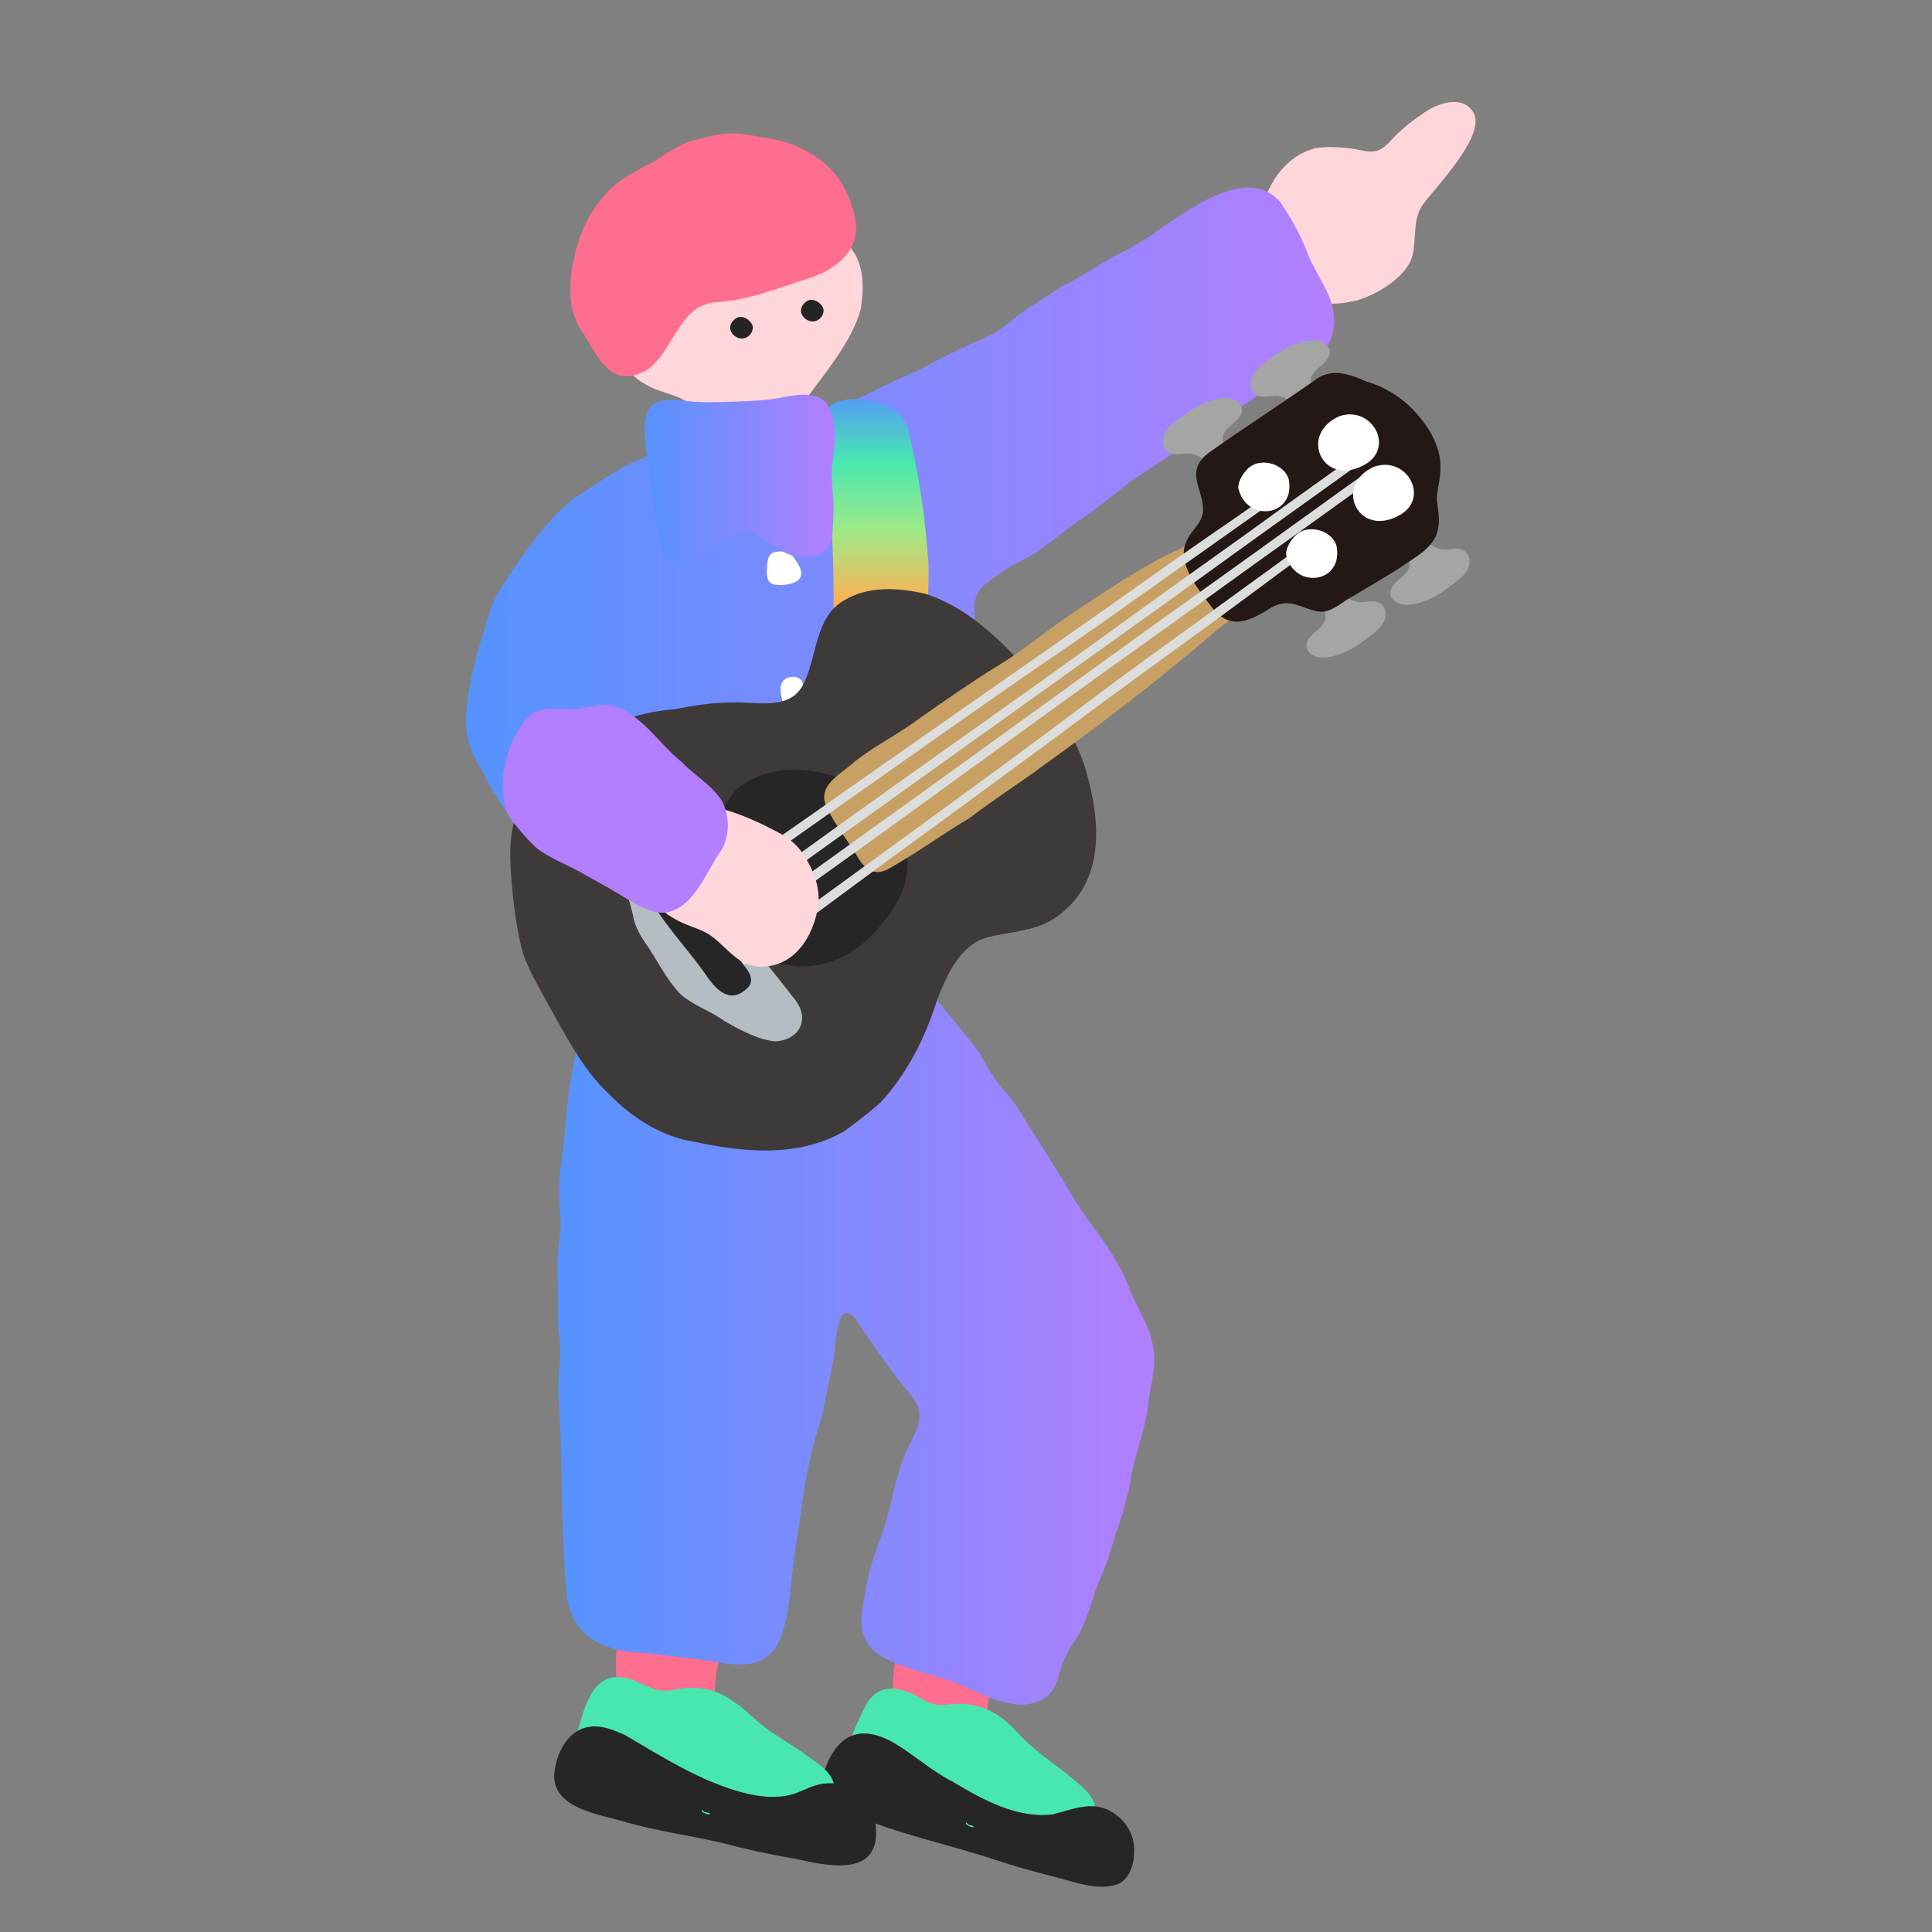 <svg xmlns="http://www.w3.org/2000/svg" width="200" height="200" fill="none"><rect width="100%" height="100%" fill="#808080" stroke="none"/><g clip-path="url(#a)"><path fill="#FF6D8F" fill-rule="evenodd" d="M95.67 179.36c2.7.49 5.681 1.55 6.481-2.13.14-1 .24-1.92.57-2.9 1.31-3.9-2.01-4.8-5.17-4.74-1.08-.02-2.32-.21-3.34.26-1.83.87-1.65 3.24-1.81 4.95-.34 2.76.44 4.03 3.19 4.54h.07z" clip-rule="evenodd"/><path fill="#49E7B0" fill-rule="evenodd" d="M110.301 183.519c-1.61-1.23-3.31-2.41-4.73-3.92-2.43-2.65-4.39-3.55-7.91-3.1-.84.06-1.59-.26-2.31-.66-2.06-1.29-4.48-1.73-5.77.78-3.08 6.05-3.15 8.83 3.77 11.42 1.12.38 2.27.52 3.39.85 1.25.37 2.54 1 3.98 1.41 1.21.36 2.43.58 3.67.78 2.11.34 3.97.94 6 .65 2.51-.25 3.67-3.01 2.83-5.19-.5-1.22-1.84-2.05-2.86-2.97l-.05-.04z" clip-rule="evenodd"/><path fill="#262626" fill-rule="evenodd" d="M85.4 183.179c-.85 2.11.95 3.94 2.9 4.65 4.79 2.08 9.66 3.04 14.54 4.64 2.21.74 4.17 1.28 6.22 1.79 2.02.51 4.28 1.42 6.34.89 1.4-.34 2.01-2.01 2-3.4.11-1.57-.7-3.08-1.98-3.96-2.08-1.54-4.24-.52-6.42.03-3.63.46-7.16-1.45-10.3-3.33-2.21-1.12-3.98-2.76-6.08-4.02-3.44-2-5.88-1.03-7.21 2.65l-.02.06zm14.64 5.49c.1.01.09.22.35.25.17.05.43.1.41.2-.05.15-.96-.21-.8-.44h.04z" clip-rule="evenodd"/><path fill="#FF6D8F" fill-rule="evenodd" d="M67.512 178.09c2.73.26 5.85 1.16 6.44-2.57.1-1.05.08-2.04.36-3.08 1.09-4.21-2.37-4.83-5.69-4.52-1.33.08-2.95-.1-3.96.93-1.16 1.3-.85 3.28-.88 4.89-.15 2.86.86 4.07 3.67 4.34h.07z" clip-rule="evenodd"/><path fill="#49E7B0" fill-rule="evenodd" d="M82.86 181.258c-1.59-1.07-3.31-2.01-4.73-3.32-2.96-2.69-4.82-3.78-8.82-2.94-1.13.19-2.15-.39-3.15-.82-3.64-1.69-5.11.59-6 3.83-.63 1.99-1.45 4.38 0 6.21 1.72 1.97 4.76 3.04 7.36 3.37 2.11.18 4.01 1 6.1 1.46 1.29.27 2.55.39 3.85.51 2.61.19 5.34 1.02 7.6-.49 1.42-1.08 1.75-3.28 1.11-4.81-.54-1.26-2.07-2.03-3.25-2.96l-.06-.04z" clip-rule="evenodd"/><path fill="#262626" fill-rule="evenodd" d="M57.481 182.91c-.99 4.42 4.84 4.89 7.77 5.85 3.1.84 6.25 1.27 9.34 1.98 2.44.65 5.26 1.27 7.75 1.68 4.1.95 9.36 1.87 8.19-4.3-.67-2.45-3.3-4-5.76-3.39-1.03.25-1.89.78-2.89 1.06-1.56.4-3.19.23-4.98-.22-4.31-1.14-8.32-3.67-12.15-5.93-1.24-.57-2.54-1.11-3.89-.86-1.93.36-3.06 2.36-3.37 4.09v.06zm15.22 4.47c.06 0 .09.08.14.14.03.05.11.07.2.08.13.05.44.03.47.18-.04.15-1-.14-.85-.38z" clip-rule="evenodd"/><path fill="#FFD6DA" fill-rule="evenodd" d="M136.06 15.37c-3.55.97-5.55 4.78-5.74 8.25.04 2.27 1.32 4.67 2.95 6.23 1.6 1.44 4.14 1.84 6.23 1.44 2.31-.27 6.21-2.48 6.74-4.94.4-1.75-.03-3.8 1.15-5.3 1.46-1.92 6.17-6.79 5.24-9.2-1.05-2.22-3.96-1.16-5.48.01-.83.56-1.65 1.19-2.43 1.92-.68.65-1.15 1.36-1.94 1.74-.86.38-1.81.01-2.7-.11-1.38-.19-2.77-.28-3.95-.06h-.06z" clip-rule="evenodd"/><path fill="url(#b)" d="M123.881 21.268c-2.43 1.32-4.67 3.23-7.11 4.54-2.26 1.04-4.12 2.42-6.27 3.56-1.28.63-2.39 1.53-3.63 2.25-1.42.87-2.62 2.07-3.97 2.89-2.48 1.16-5.19 2.34-7.61 3.74-2.04.85-4.23 1.91-6.15 2.87-2 .76-3.3 2.34-5.42 3.09-3.51 1-7.07 1.52-10.63 2.1-1.23.15-2.46 0-3.71.26-1.42.31-2.85.79-4.15 1.43-2.05 1.04-3.89 2.38-5.85 3.61-3.11 2.51-5.4 6.06-7.62 9.4-1 1.56-1.38 3.41-1.89 5.14-.85 2.65-1.44 5.17-1.63 7.98-.12 2.03.51 3.83 1.59 5.54a28.3 28.3 0 0 0 4.92 7.05c5.47 5.66 5.54 2.31 6.26 11.25 0 2.13.18 4.18.21 6.33.4 6.31 5.17 5.69 9.9 5.12 1.77-.12 3.65-.28 5.39-.41 6.2-1.18 15.3.72 19.7-4.64 1.23-1.55 1.56-3.44 2.09-5.29.36-1.35.58-2.77.74-4.15.15-1.29.5-2.68.71-4.08.17-1.35.09-2.6.23-3.99.11-1.19.4-2.46.53-3.65.05-2.2.22-4.3.5-6.39.09-1.17.08-2.37-.05-3.54-.27-1.95.16-3.79.1-5.74-.08-1.23-.08-2.48-.17-3.77-.13-1.44.08-2.65 1.4-3.51a18.5 18.5 0 0 1 3.74-2.37c1.85-.95 3.53-2.46 5.23-3.68 1.71-1.2 3.3-2.37 4.92-3.7 1.59-1.32 3.3-2.19 4.93-3.39 1.49-1.27 2.96-2.31 4.69-3.27 2.65-1.75 5.33-3.41 7.9-5.33 1.63-1.19 3.88-1.74 4.26-4.09.77-3.14-1.54-5.51-2.6-8.2-.63-1.74-1.61-3.44-2.59-4.96-.27-.41-.51-.66-.87-.96-2.44-1.87-5.56-.42-7.96.89l-.07.04z"/><path fill="#fff" fill-rule="evenodd" d="M80.192 57.159c.8-.21 1.74.03 2.14.8.44.58.93 1.49.34 2.06-.49.46-1.58.61-2.36.51-.94-.06-.98-1.01-.91-1.74.03-.62.06-1.41.73-1.62l.07-.02zm2.259 16.68c-.73.28-1.39-.2-1.4-.98-.09-.69-.42-1.34-.14-2.09.3-.83 1.79-1 2.15-.16.34.8.02 1.76-.14 2.59-.06.25-.19.48-.41.61z" clip-rule="evenodd"/><path fill="#C4C4C4" fill-rule="evenodd" d="M84.88 82.008c.38.59 1.12.93 1.39 1.59.17.67-.59 2.12-1.38 2.5-.58.27-1.55.2-2.22-.12-.63-.36-1.02-1.26-1.04-1.97-.02-.52.27-1 .6-1.54.6-1.14 1.73-1.52 2.6-.52zm-.789 11.221c.38-.27.52-.84.73-1.23.04-.06.07-.12.12-.07.08.13.13 1.17.41 1.85.16.41.43.76.64 1.14.49.79.55 1.96.33 2.92-.35 1.8-2.88 2.33-4.08 1.03-1.23-1.32-.56-3.33.25-4.66.4-.69 1.06-.65 1.55-.95z" clip-rule="evenodd"/><path fill="#ABABAB" fill-rule="evenodd" d="M56.82 95.318c1.92-4.39 7.33-5.47 10.44-1.59.84 1.23.95 2.68 1.18 4.18.48 6.25-4.99 8.15-9.21 3.89-1.84-1.61-3.53-3.93-2.43-6.42z" clip-rule="evenodd"/><path fill="url(#c)" d="M58.75 165.749c-.77-6.9-.44-13.93-.91-20.88-.23-2.32.42-4.26.04-6.64-.25-1.82-.04-3.59-.15-5.4-.03-.53-.02-1.06 0-1.59-.1-1.61.33-3.26.32-4.83-.17-1.93-.24-4.01.04-6.02.34-2.23.47-4.57.73-6.75.16-1.12.31-2.25.55-3.35.21-1.23.39-2.5 1.14-3.51.98-1.36 2.92-1.34 4.44-1.15 1.39.17 2.83.02 4.22.34 1.93.32 4.02.17 6 .15 1.26-.04 2.49.06 3.73.13 1.1.05 2.2-.13 3.29-.26 2.43-.29 5.2-.06 7.49-1.22 1.87-.81.99-4.03 3.4-4.05 1.12-.01 2.04.79 2.76 1.55 1.02 1.13 2.1 2.35 3.05 3.56.8 1.06 1.75 2.1 2.53 3.21.81 1.5 1.71 3.09 2.87 4.23.99 1.13 1.64 2.42 2.46 3.66 1.56 2.47 3.05 4.81 4.53 7.35 1.95 2.97 4.54 5.93 5.68 9.24.82 2 2.13 3.85 2.43 6.05.32 1.87-.29 3.84-.51 5.67-.29 2.6-1.29 5.03-1.78 7.58-.31 1.97-.87 3.93-1.55 5.79-.44 1.51-.91 3.1-1.56 4.56-.79 1.75-1.19 3.68-1.99 5.39-.47 1.03-1.32 2.01-1.79 3.12-.46 1-.59 2.07-1.06 2.98-.83 1.63-2.96 2.06-4.61 1.67-2.39-.4-4.46-1.83-6.74-2.52-2.18-.68-4.54-1.22-6.55-2.35a4.08 4.08 0 0 1-1.98-2.66c-.27-1.46.14-3.02.39-4.42.27-1.77.87-3.5 1.51-5.17 1.03-2.83 1.38-5.83 2.51-8.64.95-2.28 2.49-3.87.66-6.09-1.91-2.29-3.6-4.73-5.26-7.17-.69-1.12-1.59-2.28-2.22-.33-.38 1.21-.39 2.5-.58 3.76-.46 2.21-.84 4.21-1.34 6.37-.94 2.87-1.62 6.03-1.97 9.05-.53 3.38-.99 6.54-1.31 9.93-.77 4.85-2.07 7-7.4 5.97-2.25-.37-4.86-.61-7.19-.92-3.81-.12-7.41-1.13-8.29-5.34v-.06z"/><path fill="url(#d)" fill-rule="evenodd" d="M86.671 76.459c.75.92 1.94 1.22 2.99 1.75 1.19.46 2.86 1.09 3.83 0 1.06-1.39 1.22-3.39 1.58-5.08.33-2.73.55-5.22.85-7.87.01-2.3.3-4.77.18-7.09-.32-4.61-.99-9.2-2.09-13.68-.4-1.45-1.61-2.46-3.05-2.79-1.78-.49-4.16-.76-5.52.77-1.1 1.56.09 3.63.22 5.35.22 2.25.37 4.64.43 6.92.26 4.32.26 8.65.1 13-.15 2.07-.39 4.17-.09 6.22.03.84.07 1.77.55 2.45l.04.05z" clip-rule="evenodd"/><path fill="#3E3A39" fill-rule="evenodd" d="M60.512 76.397c2.85-1.67 5.96-2.72 9.27-2.97 1.95-.38 4.03-.72 5.98-.7 2.45-.12 5.84.87 7.32-1.74 1.56-2.87 1.17-7.13 4.39-8.89 2.45-1.45 5.55-1.28 8.38-.61 3.26 1.07 5.9 3.16 8.29 5.52 1.36 1.33 2.54 2.8 3.6 4.37 1.98 2.53 3.77 5.31 4.68 8.4 1.6 5.54 2.01 11.93-3.47 15.42-1.95 1.2-4.55 1.29-6.74 1.83-2.83.8-4.19 3.89-5.2 6.47-1.22 3.92-3.12 7.7-5.93 10.7-1.2 1.05-2.47 2.02-3.74 2.94-4.73 2.68-10.25 2.18-15.4 1.07-3.41-.51-6.52-2.49-8.9-4.95-2.75-2.56-4.47-6.08-6.33-9.34-.95-1.82-2.13-3.65-2.69-5.64-.54-2.24-.84-4.37-1.04-6.78-.2-2.31-.35-4.76.41-6.97.38-1.27 1.22-2.17 1.91-3.25 1.19-2.09 3.09-3.66 5.15-4.86l.06-.03z" clip-rule="evenodd"/><path fill="#A5A5A5" fill-rule="evenodd" d="M129.462 39.497c.22-1.26 1.49-1.9 2.42-2.65 1.27-1.01 4.7-2.62 5.71-.75.42 1.35-1.47 1.88-1.85 2.93-.21.6.16 1.27-.01 1.88-.15.58-.76.97-1.36.87-.66-.09-1.19-.59-1.83-.74-.68-.22-1.5.17-2.21-.05-.59-.18-.95-.81-.87-1.42zm-9.09 5.961c.22-1.26 1.49-1.9 2.42-2.65 1.27-1.01 4.7-2.62 5.71-.75.42 1.35-1.47 1.88-1.85 2.93-.21.6.16 1.27-.01 1.88-.15.58-.76.97-1.36.87-.66-.09-1.19-.59-1.83-.74-.68-.22-1.5.17-2.21-.05-.59-.18-.95-.81-.87-1.42zm23.061 18.349c-.22 1.26-1.49 1.9-2.42 2.65-1.27 1.01-4.7 2.62-5.71.75-.42-1.35 1.47-1.88 1.85-2.93.21-.6-.16-1.27.01-1.88.15-.58.76-.97 1.36-.87.66.09 1.19.59 1.83.74.68.22 1.5-.17 2.21.05.59.18.95.81.87 1.42zm8.689-5.459c-.22 1.26-1.49 1.9-2.42 2.65-1.27 1.01-4.7 2.62-5.71.75-.42-1.35 1.47-1.88 1.85-2.93.21-.6-.16-1.27.01-1.88.15-.58.76-.97 1.36-.87.66.09 1.19.59 1.83.74.68.22 1.5-.17 2.21.05.59.18.95.81.87 1.42z" clip-rule="evenodd"/><path fill="#262626" fill-rule="evenodd" d="M76.842 81.268c5.76-4 15.79-.03 16.97 6.91.53 2.7-.69 5.41-2.48 7.4-2.78 3.68-7.45 5.67-11.86 3.69-1.43-.66-2.49-1.6-3.81-2.4-1.57-1.05-2.5-2.89-2.99-4.76-.38-2.5.32-5.06 1.57-7.2.72-1.27 1.31-2.77 2.54-3.6z" clip-rule="evenodd"/><path fill="#C9A063" fill-rule="evenodd" d="M88.442 78.868c2.26-1.78 4.52-2.82 6.88-4.6 2.49-1.74 5.06-3.53 7.64-5.15 3.22-1.88 6.23-4.56 9.38-6.52 2.52-1.68 5.51-3.6 8.09-4.97 1.37-.67 2.8-1.25 4.03-2.2 3.7-3.14 7.52-3.8 9.31 1.62.31 1.48-.78 2.63-1.88 3.46-1.98 1.55-3.88 3.18-5.9 4.69-6.01 5.21-12.28 9.96-18.74 14.6-2.24 1.61-4.68 3.2-6.87 4.87-2.67 1.6-5.61 3.71-8.35 5.25-1.67.93-2.68-.11-3.44-1.53-.85-1.34-1.95-2.8-2.78-4.33-1.53-2.58.88-3.67 2.58-5.13l.05-.04z" clip-rule="evenodd"/><path fill="#B4BDC2" fill-rule="evenodd" d="M66.523 86.408c1.99-.63 3.02 1.63 4.1 2.89.47.65.96 1.28 1.48 1.89 3.37 3.96 6.89 7.99 10.06 12.12 1.72 2.01.77 4.31-1.89 4.5-1.86-.17-3.7-1.23-5.24-2.08-1.39-1.05-3.27-1.63-4.6-2.82-1.55-1.63-2.43-3.62-3.75-5.47-.46-.69-.85-1.44-1.07-2.23-.47-2.82-2.92-7.29.85-8.77l.06-.02z" clip-rule="evenodd"/><path fill="#231815" fill-rule="evenodd" d="M136.093 39.377c1.66-1.31 3.5-.71 5.31.1 2.28.66 4.27 2.02 5.72 3.91 1.15 1.41 2.05 3.23 1.99 5.04.03 1.16-.39 2.3-.37 3.43.49 2.75.28 4.2-2.27 5.87-2.04 1.45-4.34 2.73-6.54 4.06-1.07.56-2 1.57-3.26 1.54-1.78-.19-3.1-1.58-5.09-.42-2.11 1.32-4.14 2.42-6.06.06-1.18-1.6-2.72-3.35-2.97-5.4-.09-.92.27-1.71.79-2.43.52-.67 1.13-1.31 1.19-2.2.12-2.27-1.92-3.96.44-5.95 3.62-2.58 7.43-5.03 11.07-7.58z" clip-rule="evenodd"/><path fill="#DCDDDD" fill-rule="evenodd" d="M143.072 48.318c.07.54-1.51 1.67-2.1 2.1-2.35 1.69-4.67 3.37-7.05 5.07-5.88 4.18-11.81 8.54-17.7 12.71-14.29 10.21-28.44 20.83-42.93 30.77-2.19 1.16-1.41-.03-.09-.97 15.15-10.8 30.21-21.69 45.27-32.6 5.17-3.71 10.55-7.53 15.69-11.25 2.36-1.68 4.76-3.46 7.13-5.11.45-.34 1.71-.99 1.76-.73zm-6.921 7.669c.11.42-1.17 1.49-1.69 1.85-1.38 1-2.8 2.04-4.12 3.04-5.36 3.99-10.74 7.83-16.1 11.77-7.28 5.43-14.69 10.85-22.05 16.22-5.6 4.1-11.13 8.36-16.88 12.2-1.38.78-1.88.54-.57-.57 12.78-9.5 25.67-18.61 38.37-28.19 4.88-3.67 9.78-7.12 14.65-10.71 2.24-1.63 4.5-3.25 6.74-4.9.39-.3 1.53-.96 1.64-.72zm6.07-9.63c-.17-.22-1.54.5-2.01.87-2.43 1.72-4.83 3.46-7.27 5.2-5.95 4.34-11.92 8.5-17.87 12.86-14.28 10.33-29 20.44-43.1 31.05-1.8 1.72-.33 1.28.94.36 15.63-11.34 31.38-22.53 47.08-33.78 4.99-3.58 9.93-7.18 14.93-10.74 2.01-1.46 4.18-2.97 6.16-4.44.44-.3 1.38-1.24 1.16-1.37h-.01zm-9.929 4.751c-.4-.22-1.86.68-2.39 1.08-1.61 1.15-3.29 2.3-4.88 3.39-4.53 3.13-8.93 6.31-13.44 9.46-8.44 5.88-17.19 12.01-25.65 17.94-5.3 3.77-10.71 7.34-15.85 11.31-1.3 1.16-1.02 1.58.47.66 12.31-8.56 24.47-17.3 36.83-25.86 5.71-3.82 11.3-7.92 16.93-11.85 2.27-1.6 4.52-3.22 6.8-4.81.4-.27 1.39-1.13 1.19-1.3h-.01z" clip-rule="evenodd"/><path fill="#fff" fill-rule="evenodd" d="M138.643 43.087c3.45-1.18 5.93 3.45 2.38 5.15-4.12 2.07-6.56-3.21-2.45-5.12zm-10.451 7.381c-.02-.72.57-1.61 1.15-2.1 1.25-1.01 3.58-.35 4.06 1.22.78 3.91-4.38 4.59-5.21.94zm14.07-2.161c3.45-1.18 5.93 3.45 2.38 5.15-4.12 2.07-6.56-3.21-2.45-5.12zm-9.121 9.06c-.02-.72.57-1.61 1.15-2.1 1.25-1.01 3.58-.35 4.06 1.22.78 3.91-4.38 4.59-5.21.94z" clip-rule="evenodd"/><path fill="#262626" fill-rule="evenodd" d="M77.34 102.307c-1.76 1.69-3.22.18-4.3-1.44-1.64-2.34-3.47-4.26-4.99-6.57-1-1.4-.25-2.5 1.32-2.89 1.52-.18 2.28 1.62 3.09 2.63.8 1.21 1.84 2.42 2.68 3.48.71.94 1.5 1.86 2.2 2.85.45.62.61 1.37.04 1.92l-.04.04z" clip-rule="evenodd"/><path fill="#FFD6DA" fill-rule="evenodd" d="M75.381 83.927c-1.44-.5-2.98-.61-4.46-.32-.94.13-1.96.2-2.76.74-2.17 1.8-2.67 5.35-1.35 7.75.69 1.37 1.9 2.44 3.22 3.13.99.58 2.36.88 3.36 1.5 1.67 1.09 2.89 3.2 5.03 3.33 3.81.24 5.87-3.18 6.31-6.5.14-1.93-.61-3.75-1.76-5.38-.59-.86-1.44-1.48-2.34-1.97-1.63-.87-3.41-1.71-5.18-2.26l-.06-.02z" clip-rule="evenodd"/><path fill="#B27FFF" fill-rule="evenodd" d="M63.76 73.137c-1.42-.47-2.9.17-4.28.28-1.65.05-3.69-.44-4.93.92-2.18 2.25-3.67 8.28-1.37 10.84.76.96 1.55 1.89 2.47 2.69 1.56 1.17 3.46 1.78 5.12 2.82 1.49.78 2.78 1.55 4.13 2.36 1.13.69 2.65 1.54 3.98 1.43 3.05-.52 4.16-4.2 5.78-6.44.91-1.54.9-3.57.06-5.14-1.06-1.66-2.85-2.64-4.18-4.04-2.25-1.8-3.95-4.64-6.72-5.71l-.07-.02z" clip-rule="evenodd"/><path fill="#FFD6DA" fill-rule="evenodd" d="M64.5 37.349c.48 1.08 1.33 1.92 2.36 2.46 1.38.85 3.37 1.01 4.55 2.02 1.12.97 1.07 2.73 1.4 4.07.21.79.6 1.6 1.1 2.27 1.66 2.65 6.41 3.34 7.66 0 .76-2.35.55-5.19 2.12-7.19 2.03-2.8 4.47-5.63 5.42-8.98.27-1.9.39-4.02-.64-5.76-1.61-2.55-4.55-4.3-7.55-4.61-4.04-.33-7.01.75-10.34 2.96-2.6 1.71-5.28 4.19-6.24 7.26-.5 1.75-.7 3.78.13 5.44z" clip-rule="evenodd"/><path fill="#FF6D8F" fill-rule="evenodd" d="M60.472 34.649c1.61 2.66 3 5.73 6.62 3.58 1.99-1.53 2.66-4.17 4.52-5.88.83-.81 1.94-1.06 3.06-1.11 3.2-.29 6.12-1.52 9.15-2.46 2.58-.82 5.22-2.81 4.75-5.84-.38-2.25-1.32-4.28-2.96-5.81-1.8-1.58-4.05-2.58-6.43-2.86-1.38-.25-2.79-.59-4.18-.42-1.27.15-2.55.49-3.78.86-1.3.47-2.48 1.36-3.67 2.1-1.91.95-3.84 1.94-5.18 3.65-1.52 1.83-2.43 3.79-2.89 6.06-.68 2.67-.78 5.74.94 8.07l.04.06z" clip-rule="evenodd"/><path fill="url(#e)" d="M68.05 54.858c1.24 8.94 6.64-1.86 10.4.55 1.49.94 3.01 2.33 4.91 2.31.99.02 2.04-.4 2.5-1.3.17-.31.27-.65.3-1.01.08-1.01.16-2.37.11-3.75-.12-1.3-.25-2.49-.11-3.65.27-2.04.64-4.61-.67-6.36-1.57-1.55-4.25-.38-6.15-.27-.98.12-2 .15-3 .19-1.77.05-3.53.14-5.16-.04-1.17-.13-2.65-.34-3.62.39-1.37 1.34-.69 3.98-.51 5.76.2 2.52.65 4.72.99 7.12v.07z"/><path fill="#242424" fill-rule="evenodd" d="M77.782 34.458c.18-.36.2-.75 0-.99-.35-.54-1.13-.92-1.7-.44-1.46 1.18.69 2.9 1.66 1.48l.03-.05zm7.33-1.769c.18-.36.2-.75 0-.99-.35-.54-1.13-.92-1.7-.44-1.46 1.18.69 2.9 1.66 1.48l.03-.05z" clip-rule="evenodd"/></g><defs><linearGradient id="b" x1="48.241" x2="138.121" y1="64.618" y2="64.618" gradientUnits="userSpaceOnUse"><stop stop-color="#5593FF"/><stop offset="1" stop-color="#B27FFF"/></linearGradient><linearGradient id="c" x1="57.71" x2="119.46" y1="138.589" y2="138.589" gradientUnits="userSpaceOnUse"><stop stop-color="#5593FF"/><stop offset="1" stop-color="#B27FFF"/></linearGradient><linearGradient id="d" x1="90.551" x2="90.551" y1="40.389" y2="77.179" gradientUnits="userSpaceOnUse"><stop stop-color="#5593FF"/><stop offset=".2" stop-color="#49E7B0"/><stop offset=".4" stop-color="#A1E986"/><stop offset=".6" stop-color="#FFAF52"/><stop offset=".8" stop-color="#FF6D8F"/><stop offset="1" stop-color="#B27FFF"/></linearGradient><linearGradient id="e" x1="66.721" x2="86.421" y1="49.658" y2="49.658" gradientUnits="userSpaceOnUse"><stop stop-color="#5593FF"/><stop offset="1" stop-color="#B27FFF"/></linearGradient><clipPath id="a"><path fill="#fff" d="M0 0h200v200H0z"/></clipPath></defs></svg>